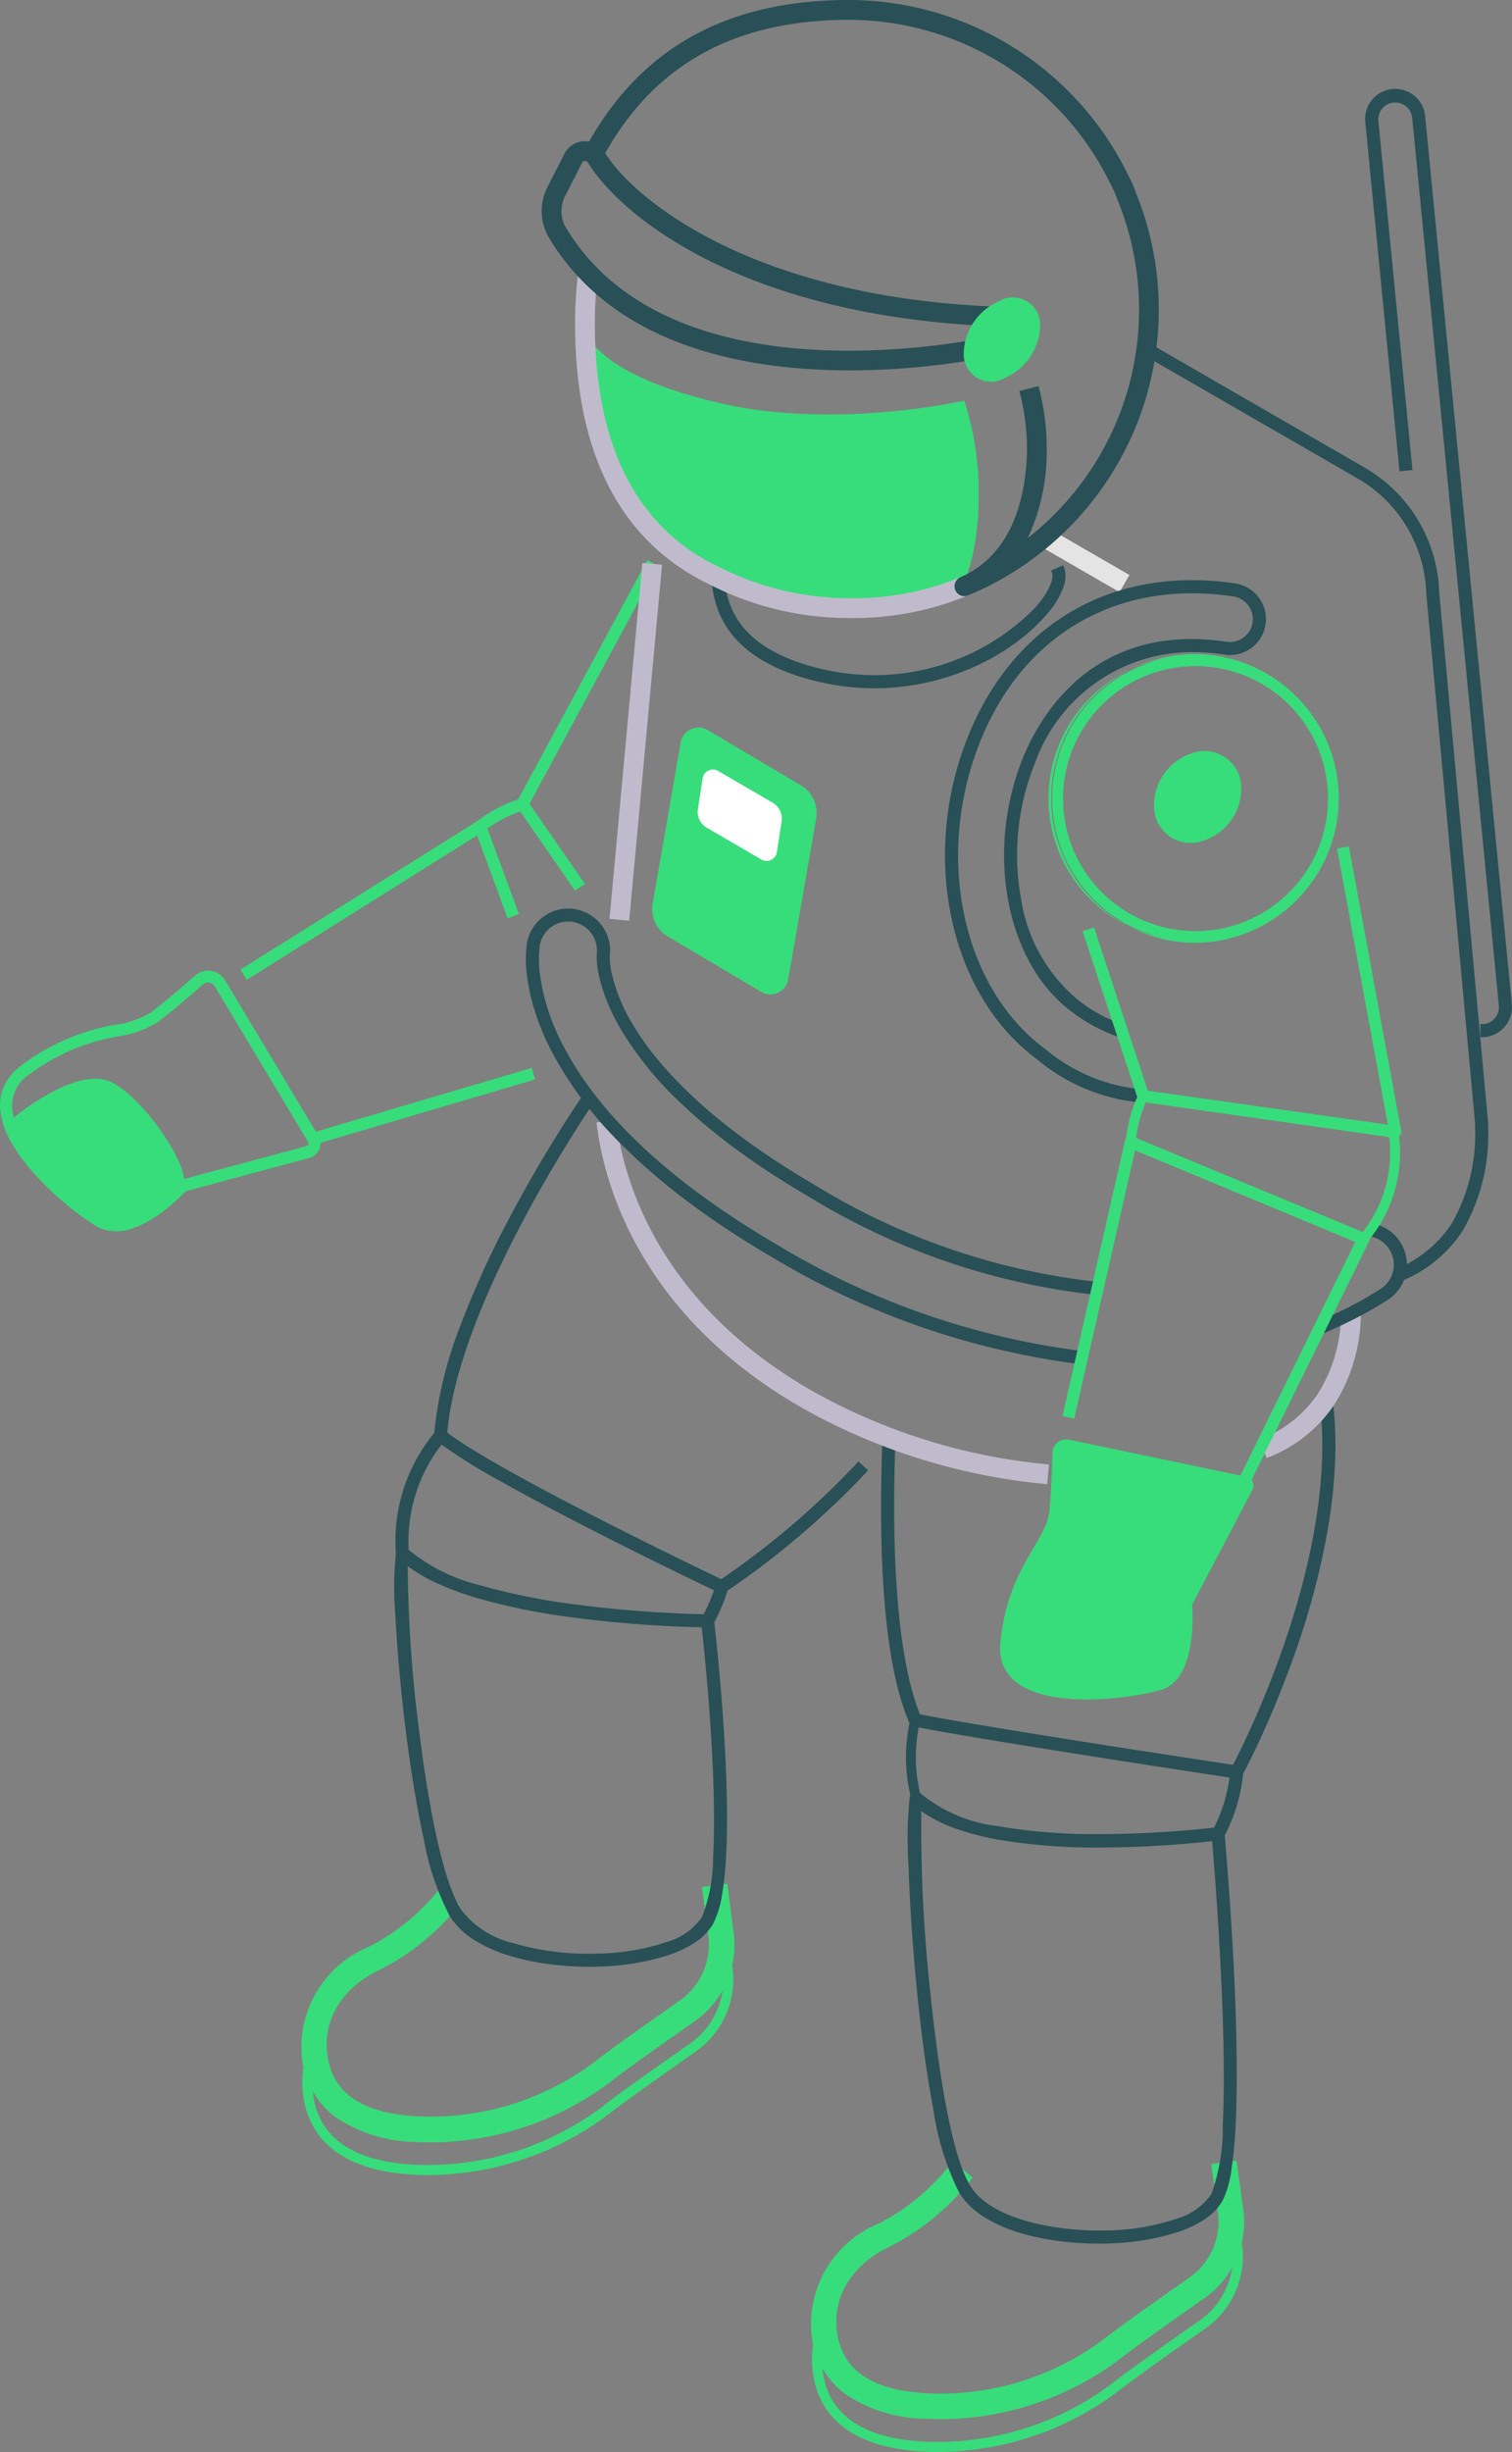 <svg xmlns="http://www.w3.org/2000/svg" width="96.696" height="156.762" viewBox="0 0 96.696 156.762">
  <rect x="0" y="0" width="96.696" height="156.762" fill="#808080" stroke="none"/>
  <g id="Camada_2" data-name="Camada 2" transform="translate(0.527)">
    <g id="Objects" transform="translate(-0.527 0)">
      <path id="Caminho_1715" data-name="Caminho 1715" d="M550.72,220.418l-.266-.574a7.814,7.814,0,0,0,3.575-2.9,11.567,11.567,0,0,0,1.534-6.292.311.311,0,0,1,.008-.087c0-.076-.014-.207-.015-.21l-3.118-33.81a8.835,8.835,0,0,0-4.419-7.415L534,161.045l.316-.545,14.012,8.09a9.457,9.457,0,0,1,4.74,7.929l3.112,33.738a1.9,1.9,0,0,1,.014.417,12.171,12.171,0,0,1-1.62,6.586A8.3,8.3,0,0,1,550.72,220.418Z" transform="translate(-461.127 -138.619)" fill="#285056"/>
      <path id="Caminho_1715_-_Contorno" data-name="Caminho 1715 - Contorno" d="M549.784,219.669l-.352-.759.093-.043a7.717,7.717,0,0,0,3.529-2.861,11.445,11.445,0,0,0,1.52-6.236.412.412,0,0,1,.008-.1c0-.055-.008-.136-.012-.169v0l0-.019-3.118-33.817a8.789,8.789,0,0,0-4.367-7.329L532.974,160.2l.419-.722,14.1,8.141a9.558,9.558,0,0,1,4.791,8.011l3.112,33.732a2,2,0,0,1,.014.431,12.274,12.274,0,0,1-1.633,6.636,8.4,8.4,0,0,1-3.9,3.2Zm-.081-.66.18.388a8.12,8.12,0,0,0,3.717-3.073,12.051,12.051,0,0,0,1.606-6.531v-.012a1.8,1.8,0,0,0-.013-.395v-.005l-3.113-33.744a9.415,9.415,0,0,0-4.689-7.843l-13.924-8.039-.214.368,13.93,8.031a8.936,8.936,0,0,1,4.47,7.5l3.117,33.8c0,.015,0,.039.009.083s.007.1.007.141v.012l0,.012a.21.21,0,0,0-.005.059,11.67,11.67,0,0,1-1.547,6.348A7.834,7.834,0,0,1,549.7,219.009Z" transform="translate(-460.241 -137.735)" fill="#285056"/>
      <path id="Caminho_1716" data-name="Caminho 1716" d="M149.394,921.326c-.345,0-.682-.01-1.031-.03-4.284-.247-6.71-2.079-7.017-5.3a6.123,6.123,0,0,1,.018-1.351,17.984,17.984,0,0,1,.526-2.964l.6.2a18.411,18.411,0,0,0-.5,2.838,5.618,5.618,0,0,0-.016,1.212c.273,2.907,2.439,4.5,6.425,4.728a18.58,18.58,0,0,0,10.879-2.863c.481-.3.954-.634,1.393-.977,1-.78,3.5-2.545,5.418-3.888a5.015,5.015,0,0,0,2.094-4.886l-.42-2.181.62-.12.423,2.19a5.65,5.65,0,0,1-2.354,5.512c-1.909,1.339-4.4,3.1-5.393,3.868q-.7.543-1.444,1.014A19.273,19.273,0,0,1,149.394,921.326Z" transform="translate(-121.979 -782.268)" fill="#37dd7a"/>
      <path id="Caminho_1717" data-name="Caminho 1717" d="M152.262,902.948c-.333,0-.664-.01-1-.029-4.154-.244-6.508-2.016-6.806-5.145a6.443,6.443,0,0,1,4.02-6.38,14.184,14.184,0,0,0,4.4-3.483l.476.409a14.844,14.844,0,0,1-4.605,3.64c-2.522,1.194-3.892,3.344-3.662,5.749.273,2.811,2.357,4.348,6.213,4.57a17.982,17.982,0,0,0,10.53-2.774c.466-.293.919-.612,1.348-.946.967-.754,3.388-2.463,5.249-3.765a4.847,4.847,0,0,0,2.023-4.724l-.326-2.517.627-.082.324,2.511a5.47,5.47,0,0,1-2.286,5.332c-1.855,1.3-4.267,3-5.223,3.746a16.5,16.5,0,0,1-1.4.983A18.7,18.7,0,0,1,152.262,902.948Z" transform="translate(-124.671 -766.48)" fill="#37dd7a"/>
      <path id="Caminho_1717_-_Contorno" data-name="Caminho 1717 - Contorno" d="M152.264,903.448h0c-.339,0-.684-.01-1.025-.029a9.308,9.308,0,0,1-5.122-1.591,5.445,5.445,0,0,1-2.153-4.006,6.93,6.93,0,0,1,4.3-6.879,13.685,13.685,0,0,0,4.238-3.36l.326-.374,1.234,1.061-.331.38a15.32,15.32,0,0,1-4.768,3.763c-2.325,1.1-3.588,3.063-3.379,5.25.249,2.563,2.127,3.91,5.744,4.118.286.014.58.022.87.022a17.455,17.455,0,0,0,9.363-2.719c.444-.279.884-.588,1.309-.919.966-.754,3.4-2.472,5.269-3.78a4.373,4.373,0,0,0,1.816-4.237l0-.013-.39-3.012,1.619-.211.388,3a5.97,5.97,0,0,1-2.5,5.813c-2.706,1.893-4.456,3.148-5.2,3.73a17,17,0,0,1-1.442,1.013,19.173,19.173,0,0,1-10.171,2.981Z" transform="translate(-124.671 -766.48)" fill="#37dd7a"/>
      <path id="Caminho_1718" data-name="Caminho 1718" d="M329.255,747.1l-.545-.319a10.037,10.037,0,0,0,.924-2.1l.6.187A10.606,10.606,0,0,1,329.255,747.1Z" transform="translate(-283.825 -643.165)" fill="#285056"/>
      <path id="Caminho_1718_-_Contorno" data-name="Caminho 1718 - Contorno" d="M328.405,746.434l-.722-.422.052-.088a9.95,9.95,0,0,0,.915-2.074l.03-.1.8.247-.03.1a10.722,10.722,0,0,1-.991,2.249Zm-.442-.5.369.216a10.521,10.521,0,0,0,.89-2.02l-.407-.126A10.158,10.158,0,0,1,327.963,745.938Z" transform="translate(-282.938 -642.355)" fill="#285056"/>
      <path id="Caminho_1719" data-name="Caminho 1719" d="M185.732,678.607c-.015-.226-.022-.455-.022-.682a10.748,10.748,0,0,1,2.649-7.068l.474.411a10.121,10.121,0,0,0-2.492,6.652c0,.217,0,.432.02.645Z" transform="translate(-160.32 -579.398)" fill="#285056"/>
      <path id="Caminho_1719_-_Contorno" data-name="Caminho 1719 - Contorno" d="M184.989,677.8l-.007-.1c-.015-.221-.022-.452-.022-.688a10.851,10.851,0,0,1,2.674-7.135l.067-.077.629.544-.067.077a10.018,10.018,0,0,0-2.467,6.584c0,.22,0,.427.02.635l.01.1Zm2.733-7.714a10.646,10.646,0,0,0-2.557,6.923c0,.2.005.388.015.573l.424-.028c-.012-.184-.012-.369-.012-.55a10.222,10.222,0,0,1,2.45-6.641Z" transform="translate(-159.672 -578.486)" fill="#285056"/>
      <path id="Caminho_1720" data-name="Caminho 1720" d="M222.089,545.231a.322.322,0,0,1-.136-.031c-.593-.282-14.574-6.935-18.05-9.695a.318.318,0,0,1-.119-.273c.582-8.687,9.189-21.232,9.554-21.763l.521.36c-.089.127-8.759,12.766-9.431,21.279,3.427,2.618,16.061,8.687,17.636,9.44a52.6,52.6,0,0,0,8.773-7.5l.464.428a53.068,53.068,0,0,1-9.04,7.7A.322.322,0,0,1,222.089,545.231Z" transform="translate(-175.929 -443.468)" fill="#285056"/>
      <path id="Caminho_1720_-_Contorno" data-name="Caminho 1720 - Contorno" d="M221.443,544.432h0a.427.427,0,0,1-.18-.041c-.658-.313-4.134-1.974-7.946-3.92-2.312-1.18-4.3-2.236-5.906-3.139a35.528,35.528,0,0,1-4.217-2.648.419.419,0,0,1-.157-.36,25.647,25.647,0,0,1,1.693-7.019,59.164,59.164,0,0,1,3.177-6.962,85.458,85.458,0,0,1,4.7-7.833l.058-.084.69.477-.059.084c0,.007-.561.814-1.414,2.177-.758,1.211-1.907,3.115-3.077,5.307-2.046,3.834-4.555,9.313-4.918,13.688,3.455,2.608,15.852,8.571,17.52,9.37a52.582,52.582,0,0,0,8.707-7.451l.069-.074.614.567-.07.075a53.256,53.256,0,0,1-9.058,7.712.423.423,0,0,1-.224.073Zm-8.726-31.721c-.837,1.227-8.919,13.278-9.478,21.627h0a.215.215,0,0,0,.08.185,76.608,76.608,0,0,0,10.089,5.765c3.81,1.945,7.284,3.6,7.941,3.917a.2.2,0,0,0,.205-.017,53.046,53.046,0,0,0,8.953-7.608l-.313-.289a52.8,52.8,0,0,1-8.721,7.439l-.049.033-.053-.025c-.687-.328-4.306-2.064-8.126-4.022-2.161-1.107-4.023-2.1-5.536-2.948a37.355,37.355,0,0,1-3.992-2.481l-.044-.034,0-.055a25.756,25.756,0,0,1,1.751-6.927,61.064,61.064,0,0,1,3.2-6.9c1.173-2.2,2.324-4.106,3.084-5.32.7-1.114,1.2-1.859,1.361-2.1Z" transform="translate(-175.281 -442.566)" fill="#285056"/>
      <path id="Caminho_1721" data-name="Caminho 1721" d="M197.577,752.667c-3.286,0-7.362-.818-8.844-3.175-2.515-3.992-3.956-20.84-3.426-23.239a.316.316,0,0,1,.53-.157c4.154,4.09,19.138,4.239,19.29,4.24a.314.314,0,0,1,.311.273c.076.648,1.857,15.883-.035,19.344-1.017,1.859-4.4,2.613-7.226,2.7C197.978,752.664,197.779,752.667,197.577,752.667Zm-11.716-25.708c-.187,3.526,1.07,18.48,3.408,22.2,1.34,2.13,5.416,2.977,8.883,2.871,3.335-.1,5.962-1.033,6.694-2.372,1.663-3.044.23-16.583,0-18.692C202.758,730.929,190.383,730.566,185.861,726.959Z" transform="translate(-159.878 -627.028)" fill="#285056"/>
      <path id="Caminho_1721_-_Contorno" data-name="Caminho 1721 - Contorno" d="M196.928,752.121a19.9,19.9,0,0,1-2.573-.166,15.516,15.516,0,0,1-2.556-.543,9.237,9.237,0,0,1-2.225-.992A4.98,4.98,0,0,1,188,748.9a17.262,17.262,0,0,1-1.684-5.01c-.445-2.016-.855-4.523-1.186-7.249-.29-2.392-.508-4.859-.614-6.948a20.883,20.883,0,0,1,.044-4.109.419.419,0,0,1,.7-.208,11.376,11.376,0,0,0,4.7,2.363A41.5,41.5,0,0,0,196.347,729c2.214.284,4.291.427,5.642.5,1.488.078,2.444.087,2.489.088a.417.417,0,0,1,.412.362h0c.051.434.506,4.363.721,8.624.126,2.5.146,4.633.059,6.346a21.686,21.686,0,0,1-.268,2.606,6.19,6.19,0,0,1-.559,1.83,3.559,3.559,0,0,1-1.194,1.23,7.461,7.461,0,0,1-1.8.833,16.017,16.017,0,0,1-4.318.691C197.358,752.117,197.172,752.121,196.928,752.121ZM184.967,725.46a.214.214,0,0,0-.209.167,21.15,21.15,0,0,0-.04,4.055c.105,2.084.323,4.546.612,6.933.733,6.035,1.768,10.473,2.84,12.174,1.45,2.306,5.474,3.127,8.757,3.127.241,0,.424,0,.594-.013h0a15.81,15.81,0,0,0,4.262-.681,4.791,4.791,0,0,0,2.877-1.967,11.35,11.35,0,0,0,.8-4.348c.087-1.706.067-3.834-.059-6.325-.215-4.252-.668-8.173-.72-8.609a.212.212,0,0,0-.209-.183h0c-.04,0-1-.01-2.5-.088-1.355-.071-3.437-.215-5.658-.5a41.713,41.713,0,0,1-6.417-1.269,17.768,17.768,0,0,1-2.746-1.038,7.785,7.785,0,0,1-2.042-1.375A.213.213,0,0,0,184.967,725.46Zm11.958,26.031h0a19.051,19.051,0,0,1-2.538-.168,14.821,14.821,0,0,1-2.419-.522,8.681,8.681,0,0,1-2.039-.907,4.359,4.359,0,0,1-1.4-1.331,15.845,15.845,0,0,1-1.558-4.573c-.413-1.843-.786-4.077-1.107-6.639a82.07,82.07,0,0,1-.758-11.045l.011-.2.155.124c1.893,1.51,5.377,2.628,10.356,3.321a75.373,75.373,0,0,0,8.568.661h.09l.01.09c.157,1.441.542,5.2.711,9,.1,2.295.11,4.246.024,5.8a19.663,19.663,0,0,1-.249,2.33,5.546,5.546,0,0,1-.5,1.622,4.3,4.3,0,0,1-2.427,1.7,14.663,14.663,0,0,1-4.354.728C197.314,751.488,197.119,751.491,196.925,751.491Zm-11.62-24.978a85.529,85.529,0,0,0,.765,10.812c.407,3.237,1.29,8.988,2.636,11.129a5.874,5.874,0,0,0,3.322,2.151,16.95,16.95,0,0,0,4.9.681h0c.192,0,.385,0,.575-.009a14.463,14.463,0,0,0,4.292-.717,4.115,4.115,0,0,0,2.315-1.6,10.239,10.239,0,0,0,.722-3.865c.086-1.546.078-3.49-.024-5.778-.165-3.718-.537-7.4-.7-8.9a75.654,75.654,0,0,1-8.5-.661,40.555,40.555,0,0,1-5.84-1.2,19.532,19.532,0,0,1-2.566-.941A10.286,10.286,0,0,1,185.305,726.513Z" transform="translate(-159.228 -626.38)" fill="#285056"/>
      <path id="Caminho_1722" data-name="Caminho 1722" d="M388.454,1051.177c-.345,0-.682-.01-1.031-.029-4.284-.247-6.71-2.079-7.017-5.3a6.122,6.122,0,0,1,.018-1.351,17.692,17.692,0,0,1,.528-2.964l.6.2a18.007,18.007,0,0,0-.5,2.838,5.535,5.535,0,0,0-.016,1.212c.273,2.908,2.439,4.5,6.425,4.728a18.567,18.567,0,0,0,10.879-2.863,16.971,16.971,0,0,0,1.393-.979c1-.781,3.5-2.545,5.418-3.888a5.013,5.013,0,0,0,2.094-4.886l-.42-2.181.62-.12.423,2.191a5.647,5.647,0,0,1-2.354,5.51c-1.909,1.339-4.4,3.1-5.393,3.869-.459.357-.945.7-1.444,1.014A19.287,19.287,0,0,1,388.454,1051.177Z" transform="translate(-328.448 -894.415)" fill="#37dd7a"/>
      <path id="Caminho_1723" data-name="Caminho 1723" d="M391.322,1032.765c-.333,0-.664-.01-1-.03-4.154-.239-6.507-2.016-6.806-5.14a6.445,6.445,0,0,1,4.02-6.382,14.265,14.265,0,0,0,4.618-3.737l.484.409a14.916,14.916,0,0,1-4.83,3.9c-2.522,1.2-3.892,3.344-3.662,5.751.273,2.81,2.359,4.348,6.213,4.57a17.985,17.985,0,0,0,10.53-2.774c.466-.295.92-.614,1.348-.948.965-.751,3.387-2.462,5.249-3.766a4.844,4.844,0,0,0,2.023-4.723l-.348-2.521.626-.087.348,2.518a5.472,5.472,0,0,1-2.286,5.33c-1.857,1.3-4.269,3-5.223,3.746a16.576,16.576,0,0,1-1.4.983A18.7,18.7,0,0,1,391.322,1032.765Z" transform="translate(-331.139 -878.602)" fill="#37dd7a"/>
      <path id="Caminho_1723_-_Contorno" data-name="Caminho 1723 - Contorno" d="M391.323,1033.265h0c-.348,0-.693-.01-1.027-.031a9.278,9.278,0,0,1-5.119-1.588,5.447,5.447,0,0,1-2.153-4,6.931,6.931,0,0,1,4.3-6.881,13.8,13.8,0,0,0,4.449-3.607l.323-.384,1.247,1.054-.319.382a15.394,15.394,0,0,1-5,4.033c-2.324,1.1-3.587,3.065-3.378,5.251.249,2.563,2.127,3.91,5.744,4.118.286.014.58.022.87.022a17.458,17.458,0,0,0,9.364-2.719c.454-.287.894-.6,1.309-.919.979-.762,3.406-2.477,5.27-3.781a4.37,4.37,0,0,0,1.816-4.236v-.009l-.416-3.015,1.616-.225.416,3.01a5.972,5.972,0,0,1-2.5,5.813c-2.662,1.861-4.46,3.151-5.2,3.729a17.07,17.07,0,0,1-1.442,1.013,19.172,19.172,0,0,1-10.171,2.973Z" transform="translate(-331.139 -878.602)" fill="#37dd7a"/>
      <path id="Caminho_1724" data-name="Caminho 1724" d="M569.459,834.822l-.559-.3a10.1,10.1,0,0,0,1.147-3.836l.63.057A10.751,10.751,0,0,1,569.459,834.822Z" transform="translate(-491.269 -717.441)" fill="#285056"/>
      <path id="Caminho_1724_-_Contorno" data-name="Caminho 1724 - Contorno" d="M568.624,834.257l-.74-.391.048-.091a9.945,9.945,0,0,0,1.135-3.8l.009-.1.834.076-.009.1a10.856,10.856,0,0,1-1.229,4.114Zm-.463-.477.378.2a10.589,10.589,0,0,0,1.148-3.844l-.426-.039a10.2,10.2,0,0,1-1.1,3.683Z" transform="translate(-490.392 -716.737)" fill="#285056"/>
      <path id="Caminho_1725" data-name="Caminho 1725" d="M424.8,808.616a10.75,10.75,0,0,1,.038-5.566l.609.169a10.106,10.106,0,0,0-.035,5.237Z" transform="translate(-366.512 -693.569)" fill="#285056"/>
      <path id="Caminho_1726" data-name="Caminho 1726" d="M436.148,680.052a.271.271,0,0,1-.048,0c-.162-.024-16.244-2.454-20.567-3.322a.315.315,0,0,1-.228-.185c-1.463-3.408-2.035-9.558-1.7-18.278l.631.025c-.32,8.373.228,14.538,1.587,17.853,4.24.834,18.219,2.958,20.151,3.25.868-1.651,6.862-13.5,5.58-23.442l.627-.082c1.4,10.86-5.684,23.892-5.756,24.023a.319.319,0,0,1-.277.159Z" transform="translate(-357.066 -566.454)" fill="#285056"/>
      <path id="Caminho_1726_-_Contorno" data-name="Caminho 1726 - Contorno" d="M435.477,679.43h-.046c-.665-.1-16.324-2.47-20.565-3.322a.417.417,0,0,1-.3-.246c-1.469-3.422-2.044-9.587-1.71-18.322l0-.1.836.032,0,.1c-.318,8.31.221,14.448,1.559,17.759,4.421.865,18.732,3.033,20.021,3.228.847-1.623,6.8-13.474,5.535-23.317l-.013-.1.83-.108.013.1a24.515,24.515,0,0,1,.158,4.162,33.7,33.7,0,0,1-.458,4.185,48.877,48.877,0,0,1-2.031,7.734c-.832,2.4-1.714,4.434-2.307,5.716-.66,1.428-1.125,2.28-1.13,2.288v0a.422.422,0,0,1-.361.211Zm-.012-.2h.039a.217.217,0,0,0,.185-.107,58.189,58.189,0,0,0,3.422-7.971c1.448-4.18,3.023-10.317,2.334-15.887l-.424.055a23.817,23.817,0,0,1,.152,3.708,32.077,32.077,0,0,1-.374,3.843,46.231,46.231,0,0,1-1.779,7.222c-.617,1.882-1.351,3.787-2.181,5.661-.673,1.52-1.218,2.582-1.421,2.968l-.034.064-.072-.011c-.638-.1-15.685-2.371-20.156-3.251l-.054-.011-.021-.051a25.323,25.323,0,0,1-1.431-7.059,87.12,87.12,0,0,1-.168-10.734l-.427-.017c-.325,8.65.246,14.75,1.7,18.132a.213.213,0,0,0,.154.125c4.236.851,19.891,3.22,20.555,3.32Z" transform="translate(-356.418 -565.728)" fill="#285056"/>
      <path id="Caminho_1727" data-name="Caminho 1727" d="M438.262,869.656c-3.286,0-7.362-.818-8.844-3.175-2.616-4.158-3.652-23.04-3.163-25.265a.316.316,0,0,1,.218-.236.32.32,0,0,1,.312.078c4.135,4.065,18.9,2.2,19.047,2.181a.316.316,0,0,1,.354.284c.074.818,1.787,19.963-.1,23.422-1.017,1.858-4.4,2.614-7.226,2.7C438.661,869.653,438.462,869.656,438.262,869.656ZM426.8,841.911c-.273,3.783.83,20.547,3.149,24.233,1.34,2.13,5.431,2.975,8.883,2.871,3.335-.1,5.962-1.033,6.694-2.372,1.67-3.057.273-20.155.056-22.735C443.383,844.166,431.29,845.4,426.8,841.911Z" transform="translate(-367.97 -726.317)" fill="#285056"/>
      <path id="Caminho_1727_-_Contorno" data-name="Caminho 1727 - Contorno" d="M437.614,869.11a19.9,19.9,0,0,1-2.573-.165,15.516,15.516,0,0,1-2.556-.543,9.239,9.239,0,0,1-2.225-.992,4.979,4.979,0,0,1-1.577-1.522A17.461,17.461,0,0,1,427,860.463c-.419-2.187-.792-4.945-1.081-7.978-.246-2.586-.423-5.289-.5-7.612a25.629,25.629,0,0,1,.083-4.327.418.418,0,0,1,.289-.312h0a.423.423,0,0,1,.412.1h0a9.5,9.5,0,0,0,4.888,2.078,36.034,36.034,0,0,0,6.571.518c2.075,0,3.988-.119,5.228-.218,1.4-.113,2.268-.224,2.274-.225h0a.431.431,0,0,1,.052,0,.418.418,0,0,1,.417.379c.049.549.488,5.509.685,10.727.116,3.074.129,5.666.036,7.706a28.777,28.777,0,0,1-.275,3.049,6.517,6.517,0,0,1-.561,2,3.559,3.559,0,0,1-1.194,1.23,7.46,7.46,0,0,1-1.8.833,15.994,15.994,0,0,1-4.318.69C438.04,869.106,437.849,869.11,437.614,869.11Zm-11.76-28.68a.214.214,0,0,0-.147.159,25.594,25.594,0,0,0-.078,4.277c.075,2.319.251,5.018.5,7.6.288,3.026.661,5.778,1.078,7.959a17.3,17.3,0,0,0,1.653,5.354c1.45,2.306,5.474,3.127,8.757,3.127.232,0,.42,0,.592-.012h0a15.779,15.779,0,0,0,4.262-.68,4.793,4.793,0,0,0,2.877-1.966,13.584,13.584,0,0,0,.811-4.959c.092-2.034.08-4.621-.036-7.689-.2-5.212-.635-10.167-.685-10.715a.214.214,0,0,0-.24-.191h0c-.048.006-.91.116-2.285.227-1.243.1-3.162.219-5.244.219a36.241,36.241,0,0,1-6.609-.521,14.958,14.958,0,0,1-2.863-.809,6.575,6.575,0,0,1-2.13-1.324.218.218,0,0,0-.212-.053Zm11.766,28.048a17.231,17.231,0,0,1-4.96-.689,8.718,8.718,0,0,1-2.046-.907,4.353,4.353,0,0,1-1.4-1.332,15.906,15.906,0,0,1-1.522-4.844c-.391-1.974-.75-4.491-1.039-7.28-.247-2.386-.444-4.977-.552-7.295-.1-2.149-.119-3.926-.051-4.876l.014-.191.151.117A11.694,11.694,0,0,0,431.3,843.1a37.277,37.277,0,0,0,6.384.481,65.3,65.3,0,0,0,7.237-.42l.1-.012.009.105c.152,1.809.523,6.52.68,11.193.1,2.836.1,5.217.008,7.076a26.154,26.154,0,0,1-.254,2.741,5.851,5.851,0,0,1-.5,1.782,4.3,4.3,0,0,1-2.427,1.7,14.67,14.67,0,0,1-4.354.728C438,868.475,437.81,868.478,437.62,868.478Zm-11.377-27.019a96.658,96.658,0,0,0,.614,11.947c.372,3.583,1.195,9.911,2.531,12.036,1.315,2.09,5.257,2.832,8.232,2.832.188,0,.377,0,.562-.008a14.465,14.465,0,0,0,4.292-.717,4.115,4.115,0,0,0,2.315-1.6,12.291,12.291,0,0,0,.731-4.435c.09-1.853.087-4.228-.008-7.059-.154-4.581-.514-9.2-.671-11.078a65.608,65.608,0,0,1-7.156.409,37.479,37.479,0,0,1-6.42-.484,17.271,17.271,0,0,1-2.883-.745A8.738,8.738,0,0,1,426.243,841.459Z" transform="translate(-367.322 -725.669)" fill="#285056"/>
      <path id="Caminho_1728" data-name="Caminho 1728" d="M223.591,376.969l-.391-.5A8.767,8.767,0,0,1,225.993,375l.189.6A8.092,8.092,0,0,0,223.591,376.969Z" transform="translate(-192.699 -323.876)" fill="#37dd7a"/>
      <path id="Caminho_1728_-_Contorno" data-name="Caminho 1728 - Contorno" d="M222.973,376.523l-.476-.6.054-.042a8.8,8.8,0,0,1,2.815-1.482l.065-.02.23.734-.065.02a8,8,0,0,0-2.57,1.353Zm-.284-.582.307.39a8.128,8.128,0,0,1,2.495-1.314l-.149-.474A8.666,8.666,0,0,0,222.689,375.942Z" transform="translate(-192.092 -323.335)" fill="#37dd7a"/>
      <path id="Caminho_1729" data-name="Caminho 1729" d="M245.934,284.263,242.291,279a.316.316,0,0,1-.019-.33l8.29-15.365.556.3-8.2,15.2,3.532,5.1Z" transform="translate(-209.139 -227.413)" fill="#37dd7a"/>
      <path id="Caminho_1729_-_Contorno" data-name="Caminho 1729 - Contorno" d="M245.483,283.772l-.039-.056-3.643-5.258a.383.383,0,0,1-.023-.4l8.323-15.425.676.365-8.21,15.223,3.548,5.121Zm4.674-20.955-8.258,15.3a.247.247,0,0,0,.015.259l3.6,5.2.407-.278-3.517-5.077,8.185-15.176Z" transform="translate(-208.705 -226.828)" fill="#37dd7a"/>
      <path id="Caminho_1730" data-name="Caminho 1730" d="M113.245,395.253l-.335-.536,15.076-9.448a.315.315,0,0,1,.273-.031.319.319,0,0,1,.195.189l2.091,5.674-.6.224-1.958-5.317Z" transform="translate(-97.445 -332.703)" fill="#37dd7a"/>
      <path id="Caminho_1730_-_Contorno" data-name="Caminho 1730 - Contorno" d="M112.629,394.915l-.408-.651,15.133-9.484a.383.383,0,0,1,.331-.038.386.386,0,0,1,.236.23l2.115,5.738-.723.271-1.952-5.3Zm-.22-.608.263.42,14.759-9.253,1.963,5.331.468-.176-2.068-5.611a.25.25,0,0,0-.153-.149.247.247,0,0,0-.214.024Z" transform="translate(-96.85 -332.271)" fill="#37dd7a"/>
      <rect id="Retângulo_316" data-name="Retângulo 316" width="14.62" height="0.631" transform="translate(19.934 72.5) rotate(-16.45)" fill="#37dd7a"/>
      <path id="Retângulo_316_-_Contorno" data-name="Retângulo 316 - Contorno" d="M0,0H14.757V.768H0ZM14.62.136H.136V.631H14.62Z" transform="translate(19.849 72.454) rotate(-16.45)" fill="#37dd7a"/>
      <path id="Caminho_1731" data-name="Caminho 1731" d="M7.288,472.15a2.374,2.374,0,0,1-1.26-.349c-1.836-1.125-5.915-4.568-6.052-7.475a3.047,3.047,0,0,1,1.348-2.668,13.832,13.832,0,0,1,5.959-2.573,5.864,5.864,0,0,0,2.348-.832c.954-.733,2.045-1.676,2.795-2.337a1.194,1.194,0,0,1,1.813.279l5.963,9.944a.889.889,0,0,1-.53,1.314l-7.934,2.138C11.337,470.024,9.254,472.15,7.288,472.15Zm5.928-15.9a.559.559,0,0,0-.371.136c-.755.668-1.86,1.621-2.829,2.365a6.386,6.386,0,0,1-2.59.948,13.235,13.235,0,0,0-5.718,2.465,2.408,2.408,0,0,0-1.1,2.132c.117,2.51,3.8,5.775,5.746,6.967s4.945-2.128,4.975-2.162a.325.325,0,0,1,.153-.094l8.023-2.157a.255.255,0,0,0,.153-.378L13.7,456.528a.553.553,0,0,0-.4-.266A.453.453,0,0,0,13.215,456.25Z" transform="translate(0.096 -393.504)" fill="#37dd7a"/>
      <path id="Caminho_1731_-_Contorno" data-name="Caminho 1731 - Contorno" d="M6.836,471.787a2.442,2.442,0,0,1-1.275-.359,19.217,19.217,0,0,1-3.678-3.081A12.254,12.254,0,0,1,.23,466.165,5.127,5.127,0,0,1-.523,463.9a2.967,2.967,0,0,1,.31-1.5,3.578,3.578,0,0,1,1.065-1.224,13.875,13.875,0,0,1,5.978-2.583l.015,0a5.8,5.8,0,0,0,2.313-.817c.747-.574,1.687-1.36,2.791-2.334a1.262,1.262,0,0,1,1.917.3l5.963,9.944a.957.957,0,0,1-.571,1.415l-7.916,2.133c-.432.462-2.509,2.565-4.486,2.565Zm5.949-16.532a1.125,1.125,0,0,0-.745.282c-1.107.976-2.048,1.763-2.8,2.34a5.887,5.887,0,0,1-2.367.843l-.015,0a13.756,13.756,0,0,0-5.925,2.559,2.98,2.98,0,0,0-1.321,2.61c.074,1.574,1.33,3.241,2.37,4.363a19.066,19.066,0,0,0,3.649,3.058,2.305,2.305,0,0,0,1.2.339h.02c1.943,0,4.007-2.112,4.4-2.536l.013-.014.019-.005,7.934-2.138a.821.821,0,0,0,.49-1.213L13.749,455.8a1.126,1.126,0,0,0-.965-.545Zm-5.912,15.9a1.851,1.851,0,0,1-.982-.268,15.688,15.688,0,0,1-1.71-1.244,19.251,19.251,0,0,1-1.863-1.757c-.97-1.052-2.139-2.6-2.206-4.021a2.474,2.474,0,0,1,1.123-2.19A13.281,13.281,0,0,1,6.979,459.2a6.329,6.329,0,0,0,2.563-.935c.968-.743,2.071-1.695,2.825-2.362h0a.627.627,0,0,1,.41-.153h.008a.526.526,0,0,1,.1.013.619.619,0,0,1,.441.3l5.964,9.944a.323.323,0,0,1-.194.479l-8.023,2.157a.256.256,0,0,0-.12.074C10.907,468.764,8.739,471.157,6.873,471.157Zm5.585-15.151c-.756.669-1.861,1.622-2.832,2.368a6.423,6.423,0,0,1-2.617.96,13.163,13.163,0,0,0-5.691,2.453,2.347,2.347,0,0,0-1.069,2.075c.064,1.376,1.215,2.9,2.17,3.935a18.312,18.312,0,0,0,3.544,2.977,1.717,1.717,0,0,0,.911.248c1.812,0,3.956-2.373,3.977-2.4h0a.392.392,0,0,1,.185-.114l8.024-2.157a.187.187,0,0,0,.112-.277l-5.965-9.944a.484.484,0,0,0-.347-.233h-.006a.389.389,0,0,0-.072-.01h0A.491.491,0,0,0,12.458,456.006Z" transform="translate(0.527 -393.072)" fill="#37dd7a"/>
      <path id="Caminho_1732" data-name="Caminho 1732" d="M3.57,508.628s4.363-3.828,6.724-2.454,5.089,5.854,4.378,6.544-2.364,2.521-4.108,2.69S4.832,512.2,3.57,508.628Z" transform="translate(-3.011 -436.909)" fill="#37dd7a"/>
      <path id="Caminho_1733" data-name="Caminho 1733" d="M590.484,625.153l-.5-1.159a7.786,7.786,0,0,0,3.749-2.916,9.675,9.675,0,0,0,1.509-5.16l1.264-.008a11,11,0,0,1-1.678,5.8A9,9,0,0,1,590.484,625.153Z" transform="translate(-509.475 -531.942)" fill="#c0bbcc"/>
      <path id="Caminho_1734" data-name="Caminho 1734" d="M308.124,548.572a39.128,39.128,0,0,1-15.606-4.841c-10.737-6.12-12.815-14.827-13.208-18.287l1.256-.143c.372,3.272,2.344,11.5,12.578,17.333a37.849,37.849,0,0,0,15.1,4.68Z" transform="translate(-241.159 -453.685)" fill="#c0bbcc"/>
      <rect id="Retângulo_317" data-name="Retângulo 317" width="22.846" height="1.264" transform="matrix(0.092, -0.996, 0.996, 0.092, 38.979, 58.746)" fill="#c0bbcc"/>
      <rect id="Retângulo_318" data-name="Retângulo 318" width="1.264" height="5.928" transform="translate(66.464 34.89) rotate(-60)" fill="#e4e4e4"/>
      <path id="Caminho_1735" data-name="Caminho 1735" d="M276.34,165.135a12.883,12.883,0,0,0,6.81,7.007,19.013,19.013,0,0,0,8.453,1.97,18.559,18.559,0,0,0,7.345-1.395s1.077-1.8,1.077-5.828a19.093,19.093,0,0,0-.92-6.044s-8.284,1.9-15.738.136c-7.722-1.809-8.367-4.4-8.367-4.4Z" transform="translate(-237.437 -135.233)" fill="#37dd7a"/>
      <path id="Caminho_1736" data-name="Caminho 1736" d="M344.361,273.695a15.616,15.616,0,0,1-4.523-.682c-3.635-1.091-5.568-3.164-5.748-6.146l.63-.038c.162,2.69,1.945,4.567,5.3,5.579a14.565,14.565,0,0,0,14.716-3.681c.871-.973,1.3-1.918,1.091-2.409l.581-.248c.32.747-.116,1.869-1.2,3.078A14.864,14.864,0,0,1,344.361,273.695Z" transform="translate(-288.471 -229.796)" fill="#285056"/>
      <path id="Caminho_1736_-_Contorno" data-name="Caminho 1736 - Contorno" d="M343.676,272.947h0a15.7,15.7,0,0,1-4.553-.686,11.813,11.813,0,0,1-2.427-1.01,7.493,7.493,0,0,1-1.787-1.382,5.866,5.866,0,0,1-1.135-1.748,6.437,6.437,0,0,1-.471-2.1l-.006-.1.834-.051.006.1c.159,2.643,1.918,4.489,5.228,5.487a15.009,15.009,0,0,0,4.337.654,14.413,14.413,0,0,0,10.273-4.3c.831-.928,1.262-1.853,1.073-2.3l-.04-.094.768-.328.04.094a1.483,1.483,0,0,1,.108.672,2.538,2.538,0,0,1-.18.771,5.951,5.951,0,0,1-1.143,1.744,12.019,12.019,0,0,1-1.986,1.764,14.709,14.709,0,0,1-2.558,1.458,15.709,15.709,0,0,1-6.381,1.359Zm-10.162-6.834c.215,2.886,2.122,4.888,5.668,5.952a15.5,15.5,0,0,0,4.494.677,14.674,14.674,0,0,0,10.773-4.512,5.834,5.834,0,0,0,1.105-1.682,1.786,1.786,0,0,0,.11-1.193l-.4.169a1.592,1.592,0,0,1-.175,1.009,5.8,5.8,0,0,1-.967,1.411,10.931,10.931,0,0,1-1.583,1.426,14.666,14.666,0,0,1-2.329,1.42,15.088,15.088,0,0,1-2.98,1.091,14.586,14.586,0,0,1-3.534.436,15.214,15.214,0,0,1-4.4-.662,11.192,11.192,0,0,1-2.241-.929,6.978,6.978,0,0,1-1.651-1.259,5.323,5.323,0,0,1-1.048-1.585,5.677,5.677,0,0,1-.426-1.8Z" transform="translate(-287.786 -228.946)" fill="#285056"/>
      <path id="Caminho_1737" data-name="Caminho 1737" d="M286.759,150.925a19.525,19.525,0,0,1-8.737-2.037l-.2-.1c-5.719-2.748-8.617-8.369-8.617-16.718a26.375,26.375,0,0,1,.179-3.072l1.256.147a25.046,25.046,0,0,0-.17,2.922c0,7.821,2.657,13.062,7.9,15.579l.217.1a18.276,18.276,0,0,0,8.18,1.909,17.872,17.872,0,0,0,7.1-1.347l.492,1.164A19.123,19.123,0,0,1,286.759,150.925Z" transform="translate(-232.428 -111.413)" fill="#c0bbcc"/>
      <path id="Caminho_1738" data-name="Caminho 1738" d="M298.039,38.116a.633.633,0,0,1-.251-1.212c2.6-1.125,4.072-3.809,4.248-7.764A14.257,14.257,0,0,0,301.554,25l1.227-.314A15.548,15.548,0,0,1,303.3,29.2a12.909,12.909,0,0,1-1.208,5.2,18.541,18.541,0,0,0,5.726-21.663,5.144,5.144,0,0,0-.382-.87,18.645,18.645,0,0,0-16.74-10.6c-7.429,0-12.605,2.907-15.825,8.887l-1.112-.6C277.213,3.125,282.754,0,290.7,0a19.9,19.9,0,0,1,17.859,11.287A5.862,5.862,0,0,1,309,12.3a19.788,19.788,0,0,1-10.725,25.767A.607.607,0,0,1,298.039,38.116Z" transform="translate(-236.366 0)" fill="#285056"/>
      <path id="Caminho_1739" data-name="Caminho 1739" d="M273.262,80.843c-6.693,0-15.07-1.56-19.223-8.491a3.362,3.362,0,0,1-.087-3.228L255.033,67a1.475,1.475,0,0,1,2.573-.1c1.98,3.2,9.842,9.386,25.431,9.883L283,78.037c-16.087-.511-24.207-6.829-26.465-10.48a.217.217,0,0,0-.194-.1.2.2,0,0,0-.177.116L255.078,69.7a2.093,2.093,0,0,0,.045,2.005c5.973,9.967,21.666,7.982,26.334,7.14l.225,1.243a48.6,48.6,0,0,1-8.42.758Z" transform="translate(-218.938 -57.165)" fill="#285056"/>
      <path id="Caminho_1740" data-name="Caminho 1740" d="M456.376,141.425a3.743,3.743,0,0,1-2.243,3.466,1.749,1.749,0,0,1-2.646-1.425A3.741,3.741,0,0,1,453.73,140,1.75,1.75,0,0,1,456.376,141.425Z" transform="translate(-389.856 -120.738)" fill="#37dd7a"/>
      <path id="Caminho_1741" data-name="Caminho 1741" d="M282.335,455.772a50.434,50.434,0,0,1-19.782-6.867c-16.564-9.686-15.737-18.848-15.588-19.861a2.567,2.567,0,0,1,1.021-1.7,2.533,2.533,0,0,1,1.909-.47,2.59,2.59,0,0,1,2.181,2.863c-.018.26-.308,6.893,13.088,14.724a43.556,43.556,0,0,0,18.177,6.245l-.053.63A44.185,44.185,0,0,1,264.845,445c-13.739-8.026-13.422-15.035-13.407-15.33a1.959,1.959,0,0,0-1.644-2.181,1.908,1.908,0,0,0-1.433.354,1.936,1.936,0,0,0-.77,1.284c-.136.971-.924,9.746,15.281,19.223a49.751,49.751,0,0,0,19.53,6.784Z" transform="translate(-213.179 -368.65)" fill="#285056"/>
      <path id="Caminho_1741_-_Contorno" data-name="Caminho 1741 - Contorno" d="M281.777,455.237l-.1-.011a50.54,50.54,0,0,1-19.823-6.88,55.916,55.916,0,0,1-5.442-3.6,39.313,39.313,0,0,1-4.023-3.463,24.509,24.509,0,0,1-4.636-6.162,16.209,16.209,0,0,1-1.034-2.519,12.757,12.757,0,0,1-.459-2.023,8.008,8.008,0,0,1-.043-2.2,2.669,2.669,0,0,1,1.062-1.769,2.635,2.635,0,0,1,1.985-.489,2.693,2.693,0,0,1,2.267,2.973,4.766,4.766,0,0,0,.151,1.277,11.152,11.152,0,0,0,1.348,3.184c1.439,2.4,4.609,6.115,11.538,10.165a43.455,43.455,0,0,0,18.134,6.232l.1.009-.07.834-.1-.009a44.284,44.284,0,0,1-18.486-6.344,51.76,51.76,0,0,1-4.53-2.957,36.47,36.47,0,0,1-3.381-2.8,22.228,22.228,0,0,1-3.986-4.847,13.758,13.758,0,0,1-.94-1.916,10.075,10.075,0,0,1-.461-1.488,5.567,5.567,0,0,1-.159-1.419v-.008a1.847,1.847,0,0,0-1.558-2.067,1.806,1.806,0,0,0-1.356.335,1.845,1.845,0,0,0-.73,1.217,7.5,7.5,0,0,0,.051,2.051,13.716,13.716,0,0,0,1.451,4.309c2.331,4.5,6.95,8.8,13.73,12.76a49.647,49.647,0,0,0,19.489,6.77l.1.011ZM248.85,426.3a2.447,2.447,0,0,0-1.452.481,2.48,2.48,0,0,0-.981,1.634,7.8,7.8,0,0,0,.044,2.14,14.287,14.287,0,0,0,1.473,4.477c2.374,4.667,7.091,9.088,14.022,13.141a50.406,50.406,0,0,0,19.639,6.843l.045-.431a49.919,49.919,0,0,1-19.469-6.786,55.786,55.786,0,0,1-5.325-3.513,39.035,39.035,0,0,1-3.939-3.367,24.036,24.036,0,0,1-4.544-5.962,15.642,15.642,0,0,1-1.017-2.428,12.19,12.19,0,0,1-.455-1.946,7.7,7.7,0,0,1-.051-2.109,2.038,2.038,0,0,1,.811-1.352,2.01,2.01,0,0,1,1.509-.373,2.061,2.061,0,0,1,1.73,2.291,5.381,5.381,0,0,0,.154,1.36,11.735,11.735,0,0,0,1.378,3.345c2.11,3.6,6.2,7.241,11.825,10.527a44.161,44.161,0,0,0,18.3,6.307l.036-.426a43.74,43.74,0,0,1-18.118-6.25c-13.451-7.863-13.157-14.539-13.138-14.819v-.005a2.479,2.479,0,0,0-2.1-2.75A2.44,2.44,0,0,0,248.85,426.3Z" transform="translate(-212.529 -368.002)" fill="#285056"/>
      <path id="Caminho_1742" data-name="Caminho 1742" d="M617.94,581.493l-.24-.586a25.766,25.766,0,0,0,4.059-2.094,1.943,1.943,0,0,0-.622-3.535l.136-.618a2.575,2.575,0,0,1,.83,4.682A26.517,26.517,0,0,1,617.94,581.493Z" transform="translate(-533.416 -496.316)" fill="#285056"/>
      <path id="Caminho_1742_-_Contorno" data-name="Caminho 1742 - Contorno" d="M617.039,580.853l-.318-.776.095-.039a25.733,25.733,0,0,0,4.042-2.086,1.841,1.841,0,0,0-.589-3.349l-.1-.022.18-.817.1.022a2.677,2.677,0,0,1,.863,4.867,26.684,26.684,0,0,1-4.18,2.16Zm-.051-.664.163.4a26.493,26.493,0,0,0,4.053-2.1,2.473,2.473,0,0,0-.7-4.471l-.092.418a2.045,2.045,0,0,1,.555,3.7A25.938,25.938,0,0,1,616.988,580.189Z" transform="translate(-532.571 -495.542)" fill="#285056"/>
      <path id="Caminho_1743" data-name="Caminho 1743" d="M312.438,358.11l-5.9-3.5a2.059,2.059,0,0,1-1.1-2.192l1.787-10.282a1.162,1.162,0,0,1,1.666-.838l5.9,3.5a2.061,2.061,0,0,1,1.1,2.192l-1.787,10.283a1.162,1.162,0,0,1-1.667.837Z" transform="translate(-263.696 -294.66)" fill="#37dd7a"/>
      <path id="Caminho_1744" data-name="Caminho 1744" d="M330.861,366.643l-3.46-2.014a1.179,1.179,0,0,1-.631-1.254l.3-1.955a.665.665,0,0,1,.954-.48l3.46,2.015a1.179,1.179,0,0,1,.631,1.254l-.3,1.954a.664.664,0,0,1-.954.48Z" transform="translate(-282.134 -311.672)" fill="#fff"/>
      <path id="Caminho_1745" data-name="Caminho 1745" d="M456.092,306.01a11.8,11.8,0,0,1-6.66-2.7c-5.648-4.125-7.53-13.026-4.375-20.7,2.933-7.138,9.257-10.717,16.915-9.576a2.2,2.2,0,0,1-.652,4.348c-7.959-1.192-11.179,4.427-12.2,6.9-2.368,5.765-1.091,12.568,2.9,15.485a9.9,9.9,0,0,0,2.736,1.459l-.195.6a10.5,10.5,0,0,1-2.913-1.55c-4.226-3.08-5.59-10.211-3.115-16.236,1.073-2.608,4.476-8.54,12.878-7.281a1.566,1.566,0,1,0,.462-3.1c-7.352-1.091-13.422,2.338-16.237,9.19-3.047,7.418-1.256,16,4.165,19.955a11.218,11.218,0,0,0,6.314,2.582Z" transform="translate(-382.994 -235.623)" fill="#285056"/>
      <path id="Caminho_1745_-_Contorno" data-name="Caminho 1745 - Contorno" d="M455.543,305.469l-.1,0a11.891,11.891,0,0,1-6.716-2.723,13.265,13.265,0,0,1-3.537-3.926,15.886,15.886,0,0,1-1.2-2.46,17.7,17.7,0,0,1-.795-2.7,19.19,19.19,0,0,1-.38-2.862,20.155,20.155,0,0,1,.05-2.958,20.409,20.409,0,0,1,1.449-5.924c2.571-6.259,7.766-9.848,14.254-9.848a18.875,18.875,0,0,1,2.771.21,2.3,2.3,0,0,1-.338,4.576,2.324,2.324,0,0,1-.344-.026,14.28,14.28,0,0,0-2.1-.163,10.68,10.68,0,0,0-9.985,7,15.7,15.7,0,0,0-.928,8.753,10.4,10.4,0,0,0,3.8,6.61h0a9.786,9.786,0,0,0,2.708,1.444l.095.033-.258.8-.1-.034a10.591,10.591,0,0,1-2.941-1.565,9.547,9.547,0,0,1-2.645-3.02,12.277,12.277,0,0,1-.885-1.929,14.161,14.161,0,0,1-.579-2.127,15.687,15.687,0,0,1-.263-2.264,16.673,16.673,0,0,1,1.224-7.016,14.1,14.1,0,0,1,1.127-2.177,12.472,12.472,0,0,1,2.039-2.472,10.57,10.57,0,0,1,3.142-2.028,10.773,10.773,0,0,1,2.042-.615,12.366,12.366,0,0,1,2.384-.225,15.279,15.279,0,0,1,2.253.174h0a1.464,1.464,0,1,0,.432-2.9h0a17.964,17.964,0,0,0-2.625-.2c-6.146,0-11.067,3.4-13.5,9.326-3.029,7.374-1.253,15.9,4.131,19.833a11.125,11.125,0,0,0,6.258,2.563l.1,0Zm3.026-33.2c-6.4,0-11.526,3.543-14.064,9.721-3.137,7.636-1.271,16.484,4.341,20.583a11.778,11.778,0,0,0,6.5,2.679l.018-.427a11.389,11.389,0,0,1-6.267-2.6,12.678,12.678,0,0,1-3.394-3.775,15.248,15.248,0,0,1-1.145-2.369,17.046,17.046,0,0,1-.759-2.6,18.544,18.544,0,0,1-.36-2.76,19.524,19.524,0,0,1,.054-2.854,19.829,19.829,0,0,1,1.4-5.72,17,17,0,0,1,2.316-4.028,14.237,14.237,0,0,1,3.139-2.967,13.7,13.7,0,0,1,3.835-1.832,15.325,15.325,0,0,1,4.4-.626,18.164,18.164,0,0,1,2.654.2,1.669,1.669,0,1,1-.492,3.3,15.075,15.075,0,0,0-2.222-.172c-6.773,0-9.631,5.169-10.545,7.391a16.319,16.319,0,0,0-.949,9.164,11,11,0,0,0,4.03,6.95h0a10.387,10.387,0,0,0,2.787,1.5l.132-.407a9.99,9.99,0,0,1-2.669-1.44,8.988,8.988,0,0,1-2.5-2.871,11.663,11.663,0,0,1-.834-1.838,13.52,13.52,0,0,1-.543-2.028,15.045,15.045,0,0,1-.243-2.161,16.064,16.064,0,0,1,1.183-6.707,13.438,13.438,0,0,1,1.069-2.064,11.826,11.826,0,0,1,1.932-2.343,10.015,10.015,0,0,1,2.977-1.922,10.211,10.211,0,0,1,1.935-.583,11.721,11.721,0,0,1,2.26-.214,14.49,14.49,0,0,1,2.135.165,2.094,2.094,0,0,0,2.383-1.762,2.1,2.1,0,0,0-1.762-2.383A18.668,18.668,0,0,0,458.57,272.271Z" transform="translate(-382.348 -234.976)" fill="#285056"/>
      <path id="Caminho_1746" data-name="Caminho 1746" d="M528.121,516.325l-.631-.035a8.725,8.725,0,0,1,.841-3.29l.57.273A8.1,8.1,0,0,0,528.121,516.325Z" transform="translate(-455.505 -443.062)" fill="#37dd7a"/>
      <path id="Caminho_1747" data-name="Caminho 1747" d="M637.8,538.524l-.481-.409a8.152,8.152,0,0,0,1.865-6.436l.626-.089a8.787,8.787,0,0,1-2.01,6.934Z" transform="translate(-550.361 -459.118)" fill="#37dd7a"/>
      <path id="Caminho_1748" data-name="Caminho 1748" d="M527.853,415.984a.246.246,0,0,1-.045,0l-16.12-2.292a.316.316,0,0,1-.256-.214l-3.491-10.593.6-.2,3.43,10.414,15.487,2.189L524.2,397.615l.622-.115,3.333,18.11a.318.318,0,0,1-.311.374Z" transform="translate(-438.62 -343.308)" fill="#37dd7a"/>
      <path id="Caminho_1748_-_Contorno" data-name="Caminho 1748 - Contorno" d="M527.285,415.55h-.032l-16.12-2.292a.382.382,0,0,1-.311-.26l-3.513-10.658.731-.24.021.065,3.417,10.374,15.352,2.17-3.249-17.651.756-.139,3.346,18.177a.386.386,0,0,1-.369.454Zm.016-.137,0,.018v-.019a.25.25,0,0,0,.244-.293l-3.321-18.043-.488.09,3.259,17.7-.094-.013-15.529-2.2-.013-.04-3.409-10.35-.472.155,3.47,10.528a.247.247,0,0,0,.2.168l16.118,2.291Z" transform="translate(-438.074 -342.805)" fill="#37dd7a"/>
      <path id="Caminho_1749" data-name="Caminho 1749" d="M510.444,555.151l-.567-.273,7.339-14.917-14.225-5.915L499.1,551.2l-.616-.136,3.974-17.525a.318.318,0,0,1,.429-.222l14.89,6.181a.315.315,0,0,1,.174.18.309.309,0,0,1-.012.251Z" transform="translate(-430.45 -460.592)" fill="#37dd7a"/>
      <path id="Caminho_1749_-_Contorno" data-name="Caminho 1749 - Contorno" d="M509.959,554.81l-.69-.332,7.337-14.914-14.083-5.856-3.892,17.146-.749-.166.015-.067L501.87,533.1a.386.386,0,0,1,.522-.27l14.891,6.181a.385.385,0,0,1,.212.219.378.378,0,0,1-.015.305Zm-.507-.4.444.214,7.462-15.158a.242.242,0,0,0,.01-.2.248.248,0,0,0-.137-.142l-14.89-6.181a.25.25,0,0,0-.337.175l-3.959,17.458.483.107,3.9-17.172,14.367,5.974Z" transform="translate(-429.932 -460.16)" fill="#37dd7a"/>
      <path id="Caminho_1750" data-name="Caminho 1750" d="M473.014,675.011l11.348,2.379a.571.571,0,0,1,.39.818l-3.864,7.362s.444,4.757-2.022,5.453-10.739,1.714-10.236-3.1,2.954-6.387,3.142-8.409c.113-1.227.162-2.69.184-3.66a.877.877,0,0,1,1.057-.839Z" transform="translate(-404.651 -582.97)" fill="#37dd7a"/>
      <path id="Caminho_1751" data-name="Caminho 1751" d="M502.213,325.549a9.163,9.163,0,1,1,2.877-.466,9.163,9.163,0,0,1-2.877.466Zm0-17.694a8.542,8.542,0,1,0,3.817.911,8.542,8.542,0,0,0-3.817-.911Z" transform="translate(-425.752 -265.338)" fill="#37dd7a"/>
      <path id="Caminho_1751_-_Contorno" data-name="Caminho 1751 - Contorno" d="M501.772,325.185a9.231,9.231,0,0,1-1.476-18.343,9.309,9.309,0,0,1,1.485-.12,9.232,9.232,0,0,1,0,18.463h-.01Zm.009-18.327a9.1,9.1,0,1,0-.009,18.19h.01a9.1,9.1,0,0,0,0-18.19Zm-.015,17.719h0a8.611,8.611,0,1,1,0-17.223h.024a8.611,8.611,0,0,1-.019,17.223Zm0-17.086a8.472,8.472,0,1,0,.024,0Z" transform="translate(-425.321 -264.906)" fill="#37dd7a"/>
      <path id="Caminho_1752" data-name="Caminho 1752" d="M546.292,354.351a3.489,3.489,0,0,1-2.318,3.695,2.342,2.342,0,0,1-3.211-1.828,3.485,3.485,0,0,1,2.318-3.695A2.341,2.341,0,0,1,546.292,354.351Z" transform="translate(-466.936 -304.33)" fill="#37dd7a"/>
      <path id="Caminho_1753" data-name="Caminho 1753" d="M647.971,102.844v-.633a1.111,1.111,0,0,0,.115,0,1.19,1.19,0,0,0,1.07-1.3l-5.545-56.788a1.19,1.19,0,0,0-2.368.232l2.172,22.236-.628.063-2.172-22.237a1.821,1.821,0,1,1,3.625-.354l5.544,56.785a1.821,1.821,0,0,1-1.636,1.99C648.089,102.841,648.029,102.844,647.971,102.844Z" transform="translate(-553.199 -36.636)" fill="#285056"/>
      <path id="Caminho_1753_-_Contorno" data-name="Caminho 1753 - Contorno" d="M647.322,102.3h-.1v-.842l.108.006a1.016,1.016,0,0,0,.1,0,1.088,1.088,0,0,0,.976-1.187l-5.545-56.787a1.089,1.089,0,0,0-1.078-.948c-.036,0-.072,0-.107.005A1.082,1.082,0,0,0,640.7,43.7l2.182,22.336-.832.083L639.864,43.78a1.923,1.923,0,0,1,1.727-2.1c.063-.006.127-.009.189-.009a1.924,1.924,0,0,1,1.912,1.737l5.544,56.785a1.924,1.924,0,0,1-1.728,2.1H647.5C647.448,102.3,647.385,102.3,647.322,102.3Zm.1-.632v.425l.068,0a1.719,1.719,0,0,0,1.542-1.878L643.49,43.425a1.712,1.712,0,0,0-1.709-1.552c-.056,0-.113,0-.169.008a1.719,1.719,0,0,0-1.544,1.878L642.229,65.9l.425-.042-2.162-22.137a1.293,1.293,0,0,1,1.163-1.376c.042,0,.085-.006.127-.006a1.294,1.294,0,0,1,1.281,1.13v0l5.545,56.788a1.293,1.293,0,0,1-1.162,1.411h-.022Z" transform="translate(-552.551 -35.988)" fill="#285056"/>
    </g>
  </g>
</svg>
